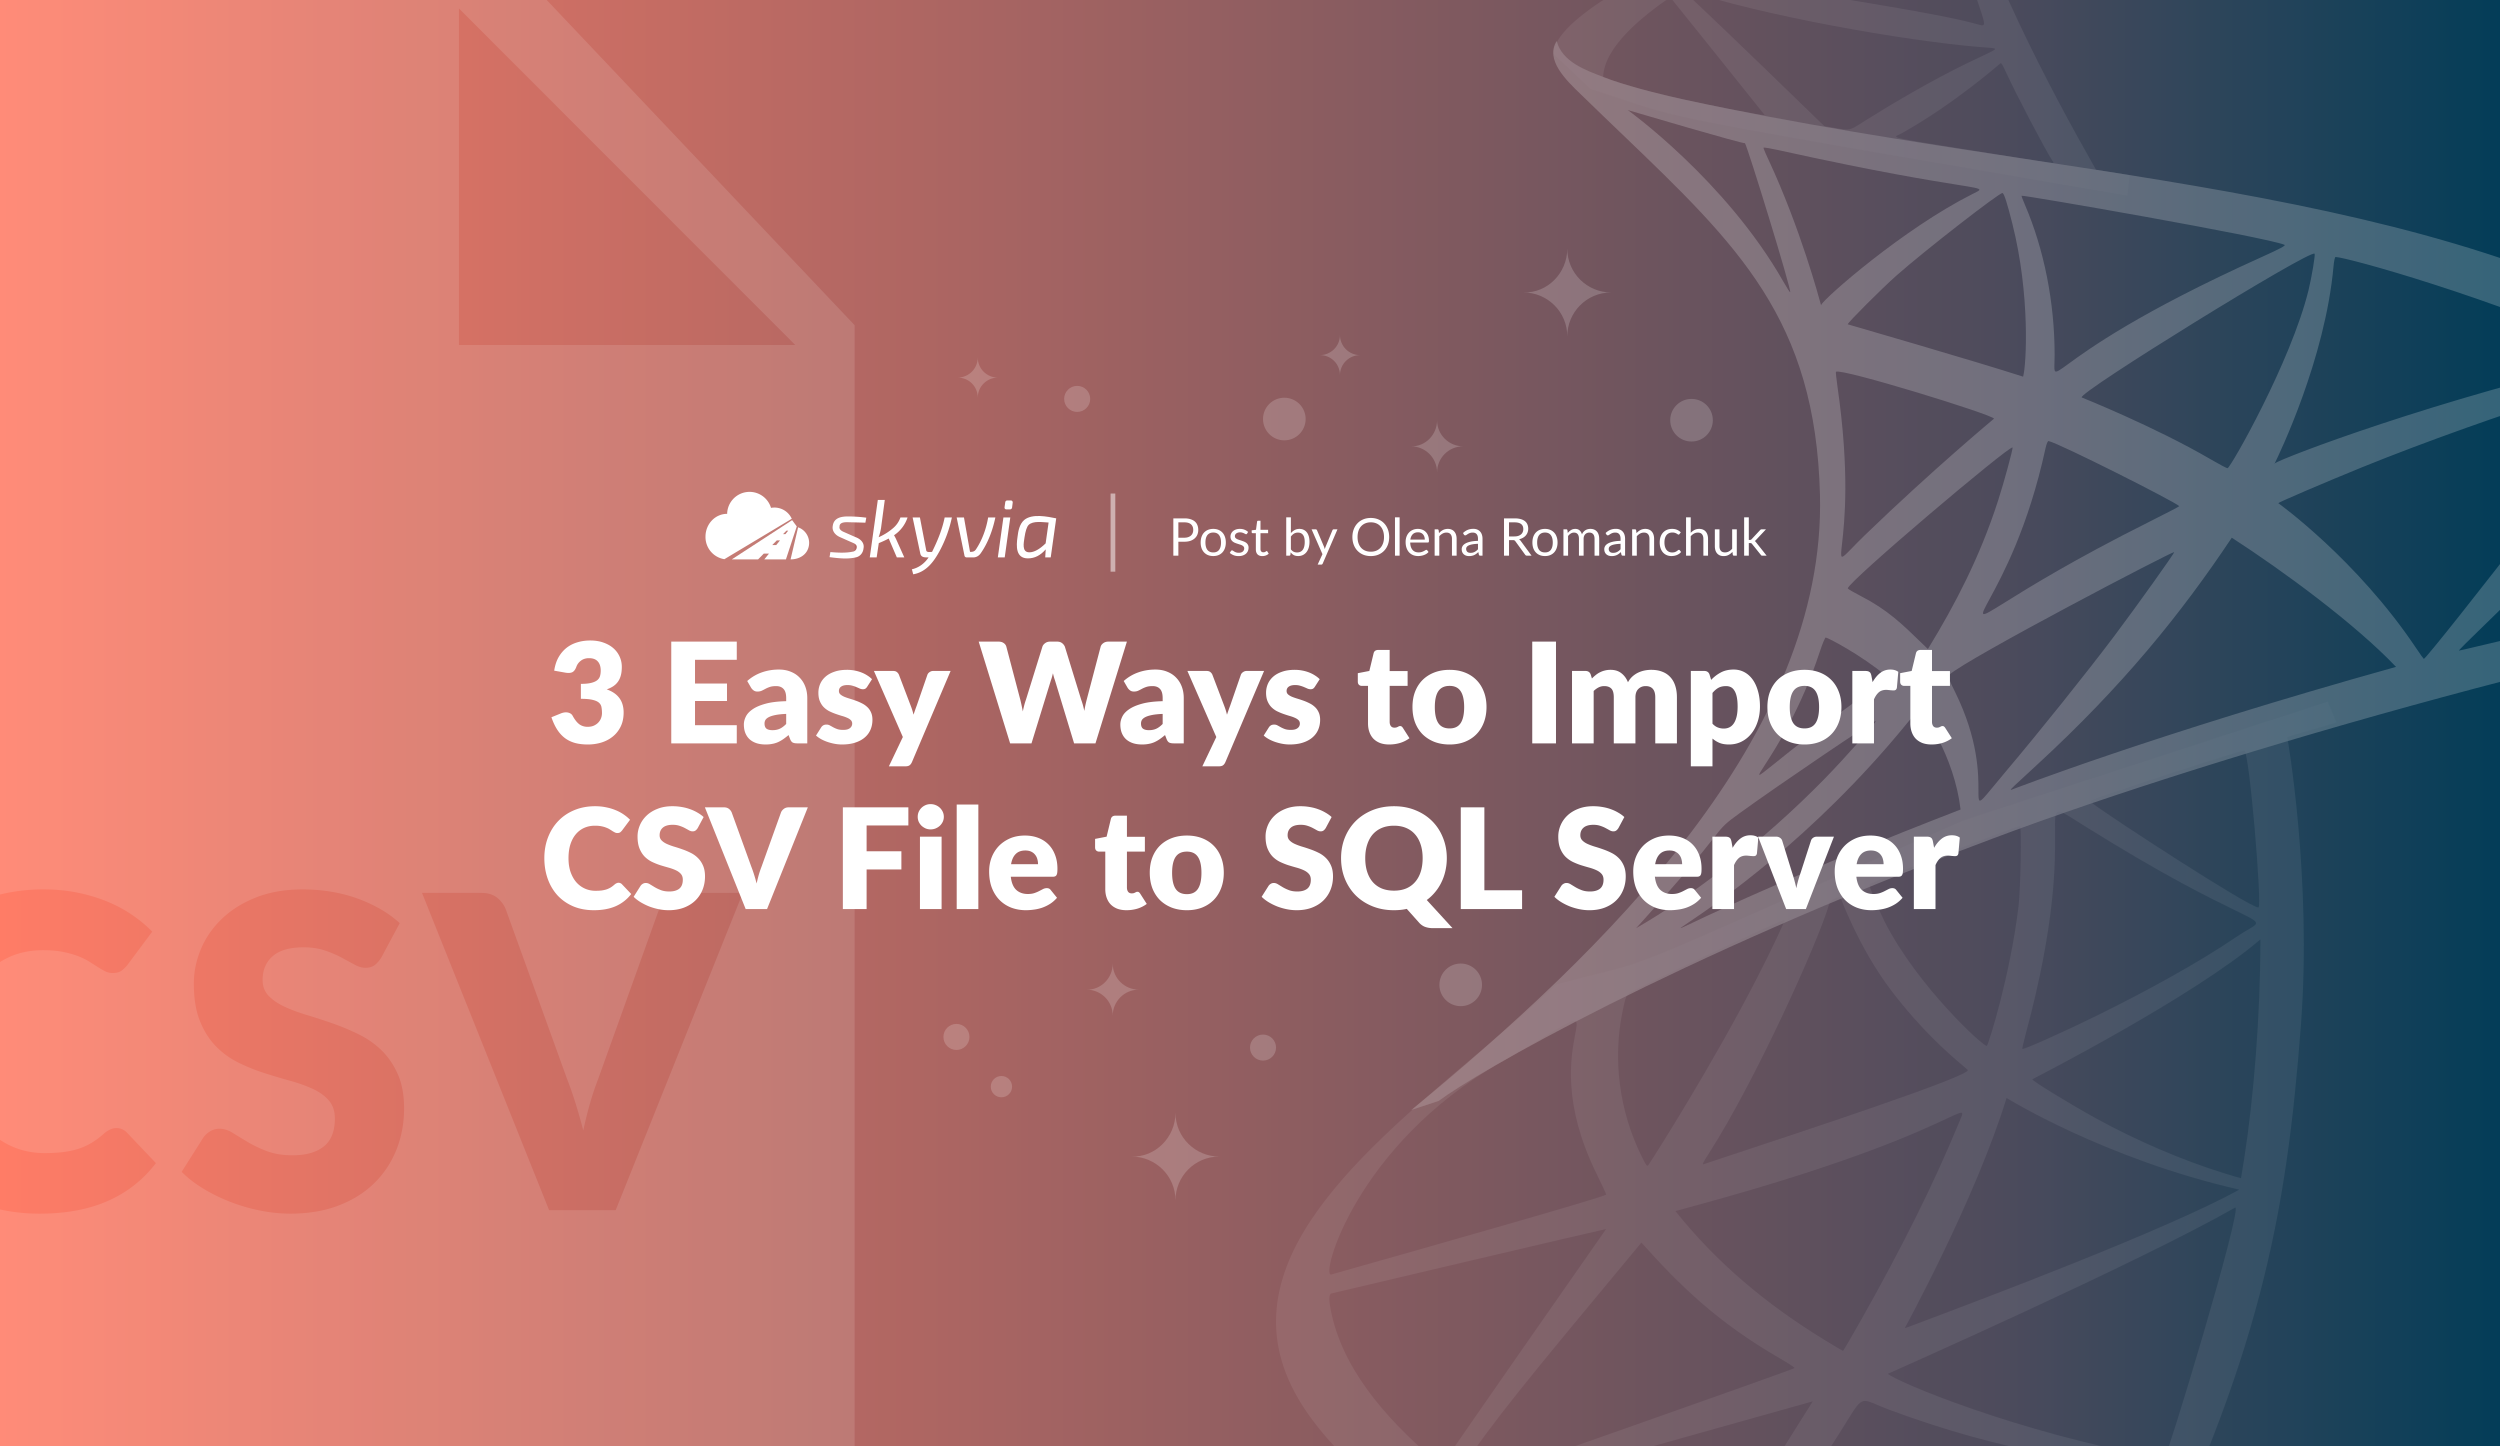 <?xml version="1.0" encoding="UTF-8"?> <svg xmlns="http://www.w3.org/2000/svg" width="2112" height="1222" fill="none"><rect width="100%" height="100%" fill="#808080" stroke="none"/><g clip-path="url(#a)"><path fill="url(#b)" d="M0 0h2112v1222H0z"></path><g fill="#fff" fill-rule="evenodd" clip-rule="evenodd" opacity=".25"><path d="m1658.08 693.256 308.37-100.565 7.57 17.698c-37.89 11.011-40.8 11.948-41.65 12.678 0 0 20.91 119.096 11.45 243.032-12.32 162.261-34.9 280.941-137.08 489.661-15.21 31.05-28.31 55.85-30.16 57.07-8.59 5.68-531.57-12.33-673.32-220.94-77.27-113.71 37.75-211.056 143.13-300.249 24.15-20.435 47.79-40.443 68.49-60.121 12.88-3.404 22.82-5.883 31.14-7.956 10-2.494 17.64-4.4 25.19-6.617 24.43-7.172 47.89-17.605 147.28-61.793l.01-.007c35.61-15.831 80.96-35.994 139.58-61.891m249.86 73.396c3.31 0-7.78-132.608-11.96-132.608-2.46 0-79.31 24.642-111.73 35.799-19.04 6.558-19.28 6.644-17.07 8.389 13.92 10.925 133.03 88.42 140.76 88.42m-19.56 2.459c12.53 6.087 17.61 8.551 17.52 10.803-.07 1.531-2.52 2.964-6.64 5.372-2.52 1.473-5.66 3.311-9.27 5.758-69.76 47.369-177.39 95.15-181.43 95.15-.38 0 .88-5.742 2.79-12.781 25.55-94.551 25.01-146.429 24.76-170.56-.11-10.517-.16-15.763 2.02-16.975 2.18-1.206 6.57 1.586 15.34 7.157v.001l.02.013v.001c1.71 1.087 3.58 2.278 5.64 3.567 69.12 43.298 108.96 62.642 129.25 72.494m-183.14-3.431c1.69-14.199 2.7-66.347 1.31-67.739-.88-.885-123.71 46.604-127.29 49.199-.79.576 7.67 21.205 12.97 31.657 27.67 54.502 84.57 106.693 86.28 104.716 1.65-1.891 19.82-60.115 26.73-117.833m-150.36-7.461s15.52 42.418 42.23 77.745c26.14 34.554 49.43 54.397 60.8 64.083 1.77 1.508 3.25 2.769 4.41 3.802 4.95 4.395-144.2 53.608-201.15 72.399-12.22 4.032-20.2 6.663-21.5 7.15-2.09.774-1.45-.524 4.69-10.099 38.06-59.419 90.7-175.447 100.56-208.298 1.01-3.378 2.01-4.521 5.17-5.948.98-.438 4.07-1.624 4.79-.834m-70.13 67.206c11.62-22.674 23.44-47.643 22.82-48.185-.97-.851-97.45 44.361-127.1 59.557l-.37.193c-2.32 1.182-3.8 1.937-4.88 3.071-1.9 2.001-2.56 5.183-4.4 13.981l-.1.496c-8.24 39.632-3.16 83.984 16.68 123.445 3.62 7.186 4.09 7.744 5.27 6.042 5.91-8.595 55.31-86.872 92.08-158.6m424.84-31.845c0 65.737-5.79 134.31-13.66 185.031-1.41 9.119-2.64 16.64-2.73 16.726-.08.086-6.65-1.831-14.58-4.289-34.98-10.864-72.92-27.092-107.15-45.847-22.67-12.42-55.44-32.533-54.52-33.461-.01.008 136.92-69.932 192.64-118.16m-552.67 215.62c.19-.17-3.49-8.15-8.2-17.714-29.12-59.197-21.54-99.057-18.05-117.41 1.2-6.294 1.92-10.058.51-11.205-2.1-1.706-8.91 2.382-25.85 12.554-9.2 5.523-21.38 12.839-37.42 21.994-122.96 70.206-152.78 182.131-143.24 179.281.83-.25 8.56-2.44 20.75-5.9h.03c56.47-16 208.37-59.03 211.47-61.6m338.23-81.603s82.88 51.434 196.54 77.413c-60.66 33.75-221.63 94.23-266.14 110.95-5.92 2.23-9.78 3.68-11.07 4.19-2.9 1.15-5.27 1.93-5.27 1.71 0 0 59.64-108.75 85.94-194.263m-121.98 185.873c33.94-60.19 60.55-113.775 80.86-162.888.56-1.356 1.08-2.575 1.55-3.66 1.63-3.803 2.56-5.966 1.92-6.647-.85-.898-4.43.78-12.73 4.672-22.33 10.464-78.79 36.933-208.07 72.343l-21.31 5.85c35.01 43.76 76.52 78.59 125.97 108.86 8.31 5.09 15.34 9.24 15.61 9.27.28.02 7.56-12.48 16.2-27.8m255.07 119.19c-.28-.07-1.64-.33-3.03-.57-123.08-22.28-224.12-65.4-230.35-71.5 0 0 212.46-94.06 293.46-140.46 6.4-.01-58.03 213.13-60.08 212.53m-610.52 5.91c10.8-16.65 139.1-200.26 139.1-200.26-.3-.26-231.67 54.31-232.05 54.43-2.35.71-2.27 6.38.19 17.51 11.67 52.57 53.23 95.07 92.76 128.32m168.94-188.84c32.41 36.17 63.7 67.03 116.91 97.79 7.36 4.24 12.96 7.94 12.49 8.24-3.23 1.98-276.56 98.24-277.71 98.07-.47-.07-6.71-4.55-8.48-5.83-.24-.17-.4-.28-.45-.31 36.24-52.22 53.71-73.34 157.24-197.96m433.33 192.16c-.16-1.44-6.95-2.14-19.5-3.43-33.25-3.43-106.88-11.01-204.65-47.59-4.01-1.5-7.26-2.88-9.97-4.04-5.59-2.38-8.87-3.78-11.69-3.14-3.97.9-7.03 5.85-14.42 17.78-12.21 19.75-36.27 58.63-95.9 129.95-6.79 8.12-12.38 15.21-12.38 15.71 0 1.04 7.81 3.1 10.04 2.63 3.43-.73 222.1-63.78 297.37-87.45 13.01-4.09 23.82-7.36 32.53-10 19.72-5.97 28.76-8.71 28.57-10.42m-288.52-58.05s-81.03 128.34-98.62 159c-101.55-27.08-184.64-79.34-180.74-80.57.02-.01 279.36-78.43 279.36-78.43m233.95 217.56c4.8.24 59.1-150.19 56.19-149.52-117.59 55.43-200.06 73.95-311.51 98.97-7.3 1.64-14.72 3.31-22.29 5.02l5.71 1.25c55.95 12.76 254.63 43.55 271.9 44.28M1648.64-125.993c-8.59-1.006-335.83 113.122-336.28 171.673l31.32 29.55c10.3 3.289 18.55 6.036 25.78 8.44v.002c7.6 2.526 14.05 4.674 20.55 6.674 36.9 11.353 75.26 17.944 331.4 61.948 23.38 4.016 48.57 8.344 75.74 13.015l2.04-17.362c-2.3-.367-1.87-.302-1.59-.26l.14.02c0-.002-2.07-.327-16.09-2.534l-.33-.051-10.56-1.662c-42.02-73.79-92.31-170.857-114.96-252.589-4.31-15.575-4.76-16.581-7.16-16.864m-3.56 11.999s4.66 52.784 24.73 112.616c.55 1.644 1.07 3.177 1.55 4.605 4.1 12.172 5.64 16.719 4.29 17.862-.81.681-2.64.153-5.56-.69-.56-.161-1.16-.334-1.79-.512-43.87-12.24-230.35-39.023-230.35-39.023-.98-.98 55.59-30.616 80.67-42.28 62.27-28.984 126.46-52.578 126.46-52.578m26.18 153.623c-60.33-5.01-183.49-26.275-251.11-49.302 1.11 1.05 2.26 2.122 3.46 3.248v.001l.01.007c13.99 13.125 35.86 33.628 117.57 112.961 3.51.568 6.39 1.084 8.81 1.516 6.48 1.159 9.62 1.72 12.51 1.116 2.71-.567 5.21-2.158 10.06-5.242v-.001c1.15-.734 2.44-1.552 3.89-2.461 51.86-32.457 83.53-47.305 98.5-54.325 7.24-3.395 10.57-4.96 10.4-5.799-.15-.717-2.85-.905-7.87-1.254h-.01c-1.78-.125-3.86-.269-6.22-.465M1410.98-2.359c.12.138 79.98 99.482 79.85 99.585-.93.679-47.5-8.389-72.19-14.045-32.06-7.347-39.1-9.612-59.65-16.217l-4.63-1.489c.38-26.087 34.7-52.74 56.62-67.834m284.04 64.189c-2.9-6.37-3.94-8.363-4.92-8.44 0 0-39.64 34.81-83.36 59.109-2.36 1.313-4.91 2.038-4.92 2.795-.03 2.002 17.76 4.23 104.13 18.178 23.39 3.783 28.54 4.767 28.85 3.933.13-.337-.53-.97-1.1-1.836-5.98-9.128-30.73-56.325-38.68-73.739" opacity=".28"></path><path fill-opacity=".8" d="M1315.09 34.677c-10.01 15.865 8 33.136 20.6 45.222.32.31.64.615.95.917 11.6 11.316 22.84 22.088 33.67 32.476l.01.007v.006h.01c98.24 94.205 163.41 156.694 167.19 304.67 5.2 203.407-181.48 385.145-345.25 519.756l23.16-7.667c31.07-23.276 195.41-119.182 467.57-221.475 197.44-74.194 549.27-173.796 802-212.587-172.12-269.898-459.5-313.756-777.22-362.242-92.95-14.186-188.5-28.768-284.52-49.523-14.08-3.043-40.85-9.377-61.65-16.537-2.11-.833-4.33-1.662-6.61-2.513v-.001c-16.23-6.06-35.38-13.213-39.91-30.51m60.03 58.285s100.61 29.756 98.96 27.9c2.05 2.312 39.7 124.64 38.29 126.075-.23.215-2.84-3.833-5.76-8.973-48.65-85.557-131.49-145.002-131.49-145.002m127.3 33.847c-6.16-1.366-11.33-2.226-12.53-2.149-.71.041 3.55 9.071 4.26 10.564l.08.172c26.64 57.274 42.57 116.395 44.15 122.36-.15.324-.11.492.13.492 0 0-.04-.167-.13-.492 2.77-5.964 69.74-64.571 127.81-93.781q.855-.43 1.62-.804c2.73-1.354 4.45-2.203 4.4-2.918-.09-1.203-5.22-2.022-18.96-4.221-22.35-3.573-67.47-10.79-150.83-29.223m189.32 36.238c1.33.438 3.85 8.277 8.29 25.897 15.2 60.167 11.89 119.853 9.08 129.247-40.08-12.979-148.17-44.231-148.17-44.231 0-1.444 28.82-30.264 41.21-41.214 23.67-20.93 87.34-70.447 89.59-69.699m238.2 43.75c-15.72-6.592-221.23-42.314-222.15-41.455-.17.163 1.13 3.644 2.88 7.701 16.2 37.742 25.04 82.412 25.07 126.66 0 2.657-.07 4.933-.14 6.835-.14 4.259-.22 6.64.76 7.223 1.25.739 4.21-1.418 10.94-6.313 17.42-12.682 60.08-43.744 163.57-90.414 15.58-7.022 20.44-9.67 19.07-10.237m25.42 7.504c.74.739-2.4 19.623-5.12 30.779-14.71 60.21-65.58 149.61-68.39 150.461-.5.154-6.8-3.163-13.99-7.367-47.42-27.728-109.26-52.431-109.26-52.431-3.8-3.593 192.93-125.267 196.76-121.442m259.98 86.624c-110.94-50.222-233.68-83.839-242.29-83.839-.55 0-1.32 3.473-1.7 7.753-6.93 78.32-46.18 159.504-49.65 166.555-.52.326-.61.495-.25.495 0 0 .09-.168.25-.495 8.56-5.386 134.58-53.625 293.64-90.469m-664.36 13.166c3.64-3.567 133.46 36.47 133.54 39.599 0 0-51.51 42.796-108.91 98.227-4.68 4.524-8.35 8.297-11.19 11.224-4.93 5.07-7.39 7.603-8.43 7.115-1.03-.488-.64-3.992.15-10.996 2.03-18.111 6.69-59.629-3.89-132.929-.94-6.481-1.5-12.008-1.27-12.24m496.65 242.542c2.98 0 188.38-237.487 183.92-241.905-.43-.43-30.56 8.225-58.92 16.924-53.76 16.485-125.63 42.108-178.19 63.502-30.2 12.291-69.77 29.267-69.75 29.903 0 0 66.21 47.42 116.32 122.267 3.42 5.106 6.41 9.309 6.62 9.309m370.8-113.835c12.41 12.188 42.79 43.775 42.33 44.042 0 0-149.86 6.773-367.73 59.161-8.21 1.968-15.29 3.61-15.74 3.61-.47 0 8.51-9.016 19.94-20.001 70.94-68.204 103.31-111.266 141.38-188.202 4.8-9.679 10.78-21.996 10.78-21.996 8.59-.008 103.7 59.239 169.04 123.386m-577.35-15.215c-4.53-4.246-101.13-52.93-110.42-55.01-.73-.172-1.77 2.261-2.64 6.232-14.56 67.046-36.75 107.943-47.11 127.04-4.16 7.684-6.42 11.838-5.49 12.747 1.09 1.07 6.59-2.359 18.57-9.824 19.85-12.371 57.48-35.827 122.31-68.266 13.84-6.919 24.98-12.738 24.78-12.919m-140.9-49.551c.64.636-7.22 29.473-12.19 44.868-15.47 47.91-36.17 87.551-59.3 125.387-1.72-1.653-3.37-3.262-4.99-4.831-16.84-16.366-29.14-28.32-51.44-39.795-6.22-3.198-11.26-6.146-11.27-6.584-.09-5.389 136.96-121.271 139.19-119.045m324 185.332c-34.88-36.693-95.6-81.157-138.76-109.152-43.27 64.852-92.25 125.345-164.75 192.062l-.12.11c-19.17 17.647-22.1 20.345-21.83 20.722.05.068.2.061.39.052.06-.003.13-.006.2-.006 0 0 119.78-46.569 324.87-103.788m-187.44-96.956c.56.559-31.54 45.521-50.62 70.911-22.83 30.376-63.48 81.157-91.45 114.223-4.35 5.146-7.89 9.446-10.77 12.942v.001c-7.12 8.645-10.19 12.377-11.52 11.835-1-.411-1-3.289-.99-8.352.02-13.681.05-43.322-19.74-83.392-5.33-10.778-6.21-13.391-5.12-14.388 15.57-14.105 189.23-104.777 190.21-103.78m-242.3 105.344c-22.62-18.875-50.59-33.212-52.08-33.212-.59 0-2.8 5.303-4.93 11.801-15.92 48.646-37.17 81.491-46.5 95.921-3.29 5.087-5.1 7.886-4.68 8.281.52.484 4.38-2.626 12.97-9.538v-.001c13.58-10.935 38.98-31.386 81.67-62.181 7.91-5.708 14.01-10.693 13.55-11.071m-164.97 207.952c-6.54 3.109-9.61 4.565-9.73 4.358-.1-.183 2.08-1.655 6.19-4.422 22.86-15.416 105.34-71.034 184.61-167.997q.045-.058.15-.182l.21-.255c1.77-2.18 8.96-10.998 9.88-11.123 3.17 0 30.26 38.24 35.5 83.786-135.92 52.661-203.48 84.752-226.81 95.835m111.42-121.234c17.96-18.325 44.62-48.486 43.7-49.405s-79.78 52.499-114.27 77.4c-12.81 9.249-14.48 10.847-23.22 22.193-21.39 27.78-64.96 75.492-64.96 75.492 47.12-27.126 107.18-73.06 158.75-125.68"></path></g><path fill="#fff" fill-rule="evenodd" d="M1132 317c0-9.546 7.75-17 17-17-9.54 0-17-7.755-17-17 0 9.544-7.75 17-17 17 9.54 0 17 7.454 17 17M826.001 336c0-9.546 7.753-17 16.999-17-9.543 0-16.999-7.755-16.999-17 0 9.544-7.755 17-17.001 17 9.545 0 17.001 7.454 17.001 17M1214.03 355c0 12.38 10.05 22.05 22.03 22.05-12.37 0-22.03 10.061-22.03 22.054 0-12.381-10.05-22.054-22.03-22.054 11.98.388 22.03-9.67 22.03-22.05M940.03 814c0 12.38 10.05 22.05 22.03 22.05-12.367 0-22.03 10.061-22.03 22.054 0-12.381-10.05-22.054-22.03-22.054 11.98.388 22.03-9.67 22.03-22.05M1324.03 210c0 20.81 16.89 37.064 37.03 37.064-20.79 0-37.03 16.911-37.03 37.069 0-20.81-16.89-37.069-37.03-37.069 20.14.652 37.03-16.254 37.03-37.064M993.03 940c0 20.81 16.89 37.064 37.03 37.064-20.79 0-37.03 16.911-37.03 37.066 0-20.807-16.894-37.066-37.03-37.066 20.136.652 37.03-16.254 37.03-37.064" clip-rule="evenodd" opacity=".18"></path><path fill="#fff" d="M1085 336c-9.94 0-18 8.064-18 17.999 0 9.942 8.06 18 18 18s18-8.058 18-18c0-9.935-8.06-17.999-18-17.999M1234 814c-9.94 0-18 8.064-18 17.999 0 9.942 8.06 18 18 18s18-8.058 18-18c0-9.935-8.06-17.999-18-17.999M1429 337c-9.94 0-18 8.064-18 17.999 0 9.942 8.06 18 18 18s18-8.058 18-18c0-9.935-8.06-17.999-18-17.999M910 347.996c6.074 0 11-4.924 11-10.998 0-6.075-4.926-10.998-11-10.998s-11 4.923-11 10.998 4.926 10.998 11 10.998M846 926.996c4.969 0 9-4.028 9-8.998S850.969 909 846 909s-9 4.028-9 8.998 4.031 8.998 9 8.998M1067 895.996c6.07 0 11-4.924 11-10.998 0-6.075-4.93-10.998-11-10.998s-11 4.923-11 10.998 4.93 10.998 11 10.998M808 886.996c6.074 0 11-4.924 11-10.998 0-6.075-4.926-10.998-11-10.998s-11 4.923-11 10.998 4.926 10.998 11 10.998" opacity=".18"></path><path fill="#fff" d="M468.196 566.581q.944-6.43 3.599-11.21 2.714-4.779 6.667-7.965 4.012-3.186 9.145-4.72 5.133-1.593 11.033-1.593 6.372 0 11.328 1.829 4.956 1.77 8.378 4.838t5.192 7.139q1.77 4.012 1.77 8.496 0 4.07-.826 7.198-.827 3.068-2.478 5.369-1.593 2.242-4.012 3.835-2.36 1.534-5.428 2.596 14.278 5.014 14.278 19.47 0 6.844-2.478 11.918t-6.667 8.437q-4.13 3.363-9.617 5.074-5.487 1.652-11.446 1.652-6.136 0-10.915-1.298-4.779-1.357-8.496-4.13-3.717-2.832-6.549-7.198-2.773-4.366-4.838-10.384l8.142-3.304q3.186-1.239 5.9-.649t3.894 2.714q2.655 4.897 5.605 7.139 3.009 2.183 7.021 2.183 3.067 0 5.31-1.003 2.301-1.062 3.776-2.655a11.1 11.1 0 0 0 2.301-3.717q.767-2.065.767-4.189 0-2.774-.413-4.956-.354-2.242-2.124-3.835t-5.369-2.419q-3.54-.885-9.912-.885v-12.626q5.369 0 8.673-.826t5.074-2.242q1.829-1.475 2.419-3.54t.59-4.543q0-5.075-2.478-7.788-2.42-2.773-7.434-2.773-4.071 0-6.903 2.183-2.773 2.124-3.835 5.31-1.24 3.245-3.245 4.307t-5.723.472zm118.947-9.204v20.06h27.022v14.75h-27.022v20.473h35.282V628h-55.342v-85.963h55.342v15.34zm77.023 45.725q-5.487.236-9.027.944t-5.605 1.77-2.891 2.419a5.9 5.9 0 0 0-.767 2.95q0 3.128 1.711 4.425 1.712 1.239 5.015 1.239 3.54 0 6.195-1.239t5.369-4.012zm-32.922-27.789q5.546-4.897 12.272-7.257 6.786-2.42 14.514-2.419 5.546 0 9.971 1.829 4.485 1.77 7.552 5.015 3.128 3.186 4.779 7.611 1.653 4.425 1.652 9.676V628h-8.378q-2.595 0-3.953-.708-1.298-.708-2.183-2.95l-1.298-3.363a59 59 0 0 1-4.425 3.422 29 29 0 0 1-4.425 2.537 21 21 0 0 1-4.838 1.475q-2.537.531-5.664.531-4.188 0-7.611-1.062-3.421-1.12-5.841-3.245-2.36-2.124-3.658-5.251-1.298-3.186-1.298-7.316 0-3.304 1.652-6.667 1.653-3.421 5.723-6.195 4.071-2.832 10.974-4.72 6.903-1.889 17.405-2.124v-2.596q0-5.369-2.242-7.729-2.183-2.42-6.254-2.419-3.245 0-5.31.708a25 25 0 0 0-3.717 1.593 47 47 0 0 1-3.127 1.593q-1.533.708-3.658.708-1.887 0-3.186-.944a8.2 8.2 0 0 1-2.124-2.242zm101.312 4.897q-.708 1.12-1.534 1.593-.767.472-2.006.472-1.297 0-2.596-.531-1.298-.59-2.832-1.239a25.5 25.5 0 0 0-3.363-1.18q-1.887-.59-4.307-.59-3.48 0-5.369 1.357-1.829 1.298-1.829 3.658 0 1.712 1.18 2.832 1.24 1.12 3.245 2.006a50 50 0 0 0 4.543 1.593 114 114 0 0 1 5.192 1.711 43 43 0 0 1 5.192 2.242 18.3 18.3 0 0 1 4.543 3.127q2.007 1.829 3.186 4.484 1.239 2.655 1.239 6.372 0 4.543-1.652 8.378t-4.956 6.608q-3.244 2.773-8.083 4.307-4.779 1.534-11.033 1.534-3.126 0-6.254-.59a44.4 44.4 0 0 1-6.077-1.593 35 35 0 0 1-5.369-2.36q-2.478-1.416-4.248-3.009l4.248-6.726q.708-1.18 1.77-1.829 1.122-.708 2.832-.708 1.593 0 2.832.708 1.299.708 2.773 1.534 1.476.826 3.422 1.534 2.007.708 5.015.708 2.124 0 3.599-.413 1.476-.473 2.36-1.239.885-.767 1.298-1.711a4.8 4.8 0 0 0 .413-1.947q0-1.828-1.239-3.009-1.238-1.18-3.245-2.006-2.005-.885-4.602-1.593a114 114 0 0 1-5.192-1.711 47 47 0 0 1-5.251-2.242 19.2 19.2 0 0 1-4.543-3.363q-2.006-2.065-3.245-5.015t-1.239-7.139q0-3.894 1.475-7.375 1.534-3.54 4.543-6.195t7.552-4.189q4.543-1.593 10.62-1.593a33.7 33.7 0 0 1 6.372.59q3.128.59 5.841 1.652a26.6 26.6 0 0 1 4.956 2.537q2.243 1.416 3.953 3.127zm70.514-13.393-32.686 77.054q-.827 1.829-2.006 2.655-1.18.885-3.776.885h-13.688l11.8-24.78-24.426-55.814h16.166q2.123 0 3.245.944 1.18.944 1.711 2.242l10.03 26.373a53.4 53.4 0 0 1 2.301 7.375l1.298-3.776q.649-1.888 1.357-3.717l9.086-26.255q.53-1.357 1.888-2.242 1.357-.944 2.95-.944zm148.932-24.78L925.452 628h-18.054l-16.166-53.277a32 32 0 0 1-.885-2.714 194 194 0 0 1-.826-3.186q-.412 1.652-.826 3.186-.413 1.475-.885 2.714L871.408 628h-18.054l-26.55-85.963h16.756q2.597 0 4.307 1.18 1.77 1.18 2.301 3.127l11.8 44.84q.531 2.124 1.062 4.661.531 2.478 1.062 5.192 1.062-5.546 2.596-9.853l13.924-44.84q.532-1.652 2.242-2.95 1.77-1.357 4.248-1.357h5.9q2.596 0 4.189 1.239 1.593 1.18 2.419 3.068l13.806 44.84q1.534 4.13 2.596 9.381.473-2.655.944-4.956a151 151 0 0 1 1.062-4.425l11.8-44.84q.472-1.711 2.242-3.009t4.248-1.298zm30.211 61.065q-5.487.236-9.027.944t-5.605 1.77-2.891 2.419a5.9 5.9 0 0 0-.767 2.95q0 3.128 1.711 4.425 1.711 1.239 5.015 1.239 3.54 0 6.195-1.239t5.369-4.012zm-32.922-27.789q5.546-4.897 12.272-7.257 6.784-2.42 14.514-2.419 5.546 0 9.971 1.829 4.484 1.77 7.552 5.015 3.128 3.186 4.779 7.611t1.651 9.676V628h-8.377q-2.596 0-3.953-.708-1.298-.708-2.183-2.95l-1.298-3.363a59 59 0 0 1-4.425 3.422 29 29 0 0 1-4.425 2.537 21 21 0 0 1-4.838 1.475q-2.537.531-5.664.531-4.19 0-7.611-1.062-3.421-1.12-5.841-3.245-2.36-2.124-3.658-5.251-1.298-3.186-1.298-7.316 0-3.304 1.652-6.667 1.652-3.421 5.723-6.195 4.071-2.832 10.974-4.72 6.903-1.889 17.405-2.124v-2.596q0-5.369-2.242-7.729-2.183-2.42-6.254-2.419-3.245 0-5.31.708a25 25 0 0 0-3.717 1.593 47 47 0 0 1-3.127 1.593q-1.534.708-3.658.708-1.889 0-3.186-.944a8.2 8.2 0 0 1-2.124-2.242zm118.589-8.496-32.69 77.054c-.55 1.219-1.22 2.104-2 2.655q-1.185.885-3.78.885h-13.69l11.8-24.78-24.42-55.814h16.16c1.42 0 2.5.315 3.25.944q1.17.944 1.71 2.242l10.03 26.373a54 54 0 0 1 2.3 7.375c.43-1.259.86-2.517 1.3-3.776q.645-1.888 1.35-3.717l9.09-26.255q.525-1.357 1.89-2.242c.9-.629 1.89-.944 2.95-.944zm42.88 13.393c-.48.747-.99 1.278-1.54 1.593-.51.315-1.18.472-2 .472a6.8 6.8 0 0 1-2.6-.531c-.87-.393-1.81-.806-2.83-1.239-.99-.433-2.11-.826-3.37-1.18-1.25-.393-2.69-.59-4.3-.59q-3.48 0-5.37 1.357-1.83 1.298-1.83 3.658c0 1.141.39 2.085 1.18 2.832q1.245 1.12 3.24 2.006c1.34.551 2.86 1.082 4.55 1.593q2.535.767 5.19 1.711t5.19 2.242c1.69.826 3.21 1.868 4.54 3.127 1.34 1.219 2.4 2.714 3.19 4.484.83 1.77 1.24 3.894 1.24 6.372q0 4.543-1.65 8.378c-1.1 2.557-2.76 4.759-4.96 6.608-2.16 1.849-4.86 3.284-8.08 4.307-3.19 1.023-6.86 1.534-11.03 1.534-2.09 0-4.17-.197-6.26-.59a45 45 0 0 1-6.08-1.593 35 35 0 0 1-5.36-2.36c-1.66-.944-3.07-1.947-4.25-3.009l4.25-6.726q.705-1.18 1.77-1.829c.74-.472 1.69-.708 2.83-.708 1.06 0 2 .236 2.83.708.87.472 1.79.983 2.77 1.534q1.485.826 3.42 1.534c1.34.472 3.01.708 5.02.708q2.13 0 3.6-.413c.98-.315 1.77-.728 2.36-1.239s1.02-1.082 1.3-1.711c.27-.629.41-1.278.41-1.947 0-1.219-.41-2.222-1.24-3.009q-1.245-1.18-3.24-2.006c-1.34-.59-2.88-1.121-4.61-1.593q-2.535-.767-5.19-1.711a47 47 0 0 1-5.25-2.242 19.3 19.3 0 0 1-4.54-3.363c-1.34-1.377-2.42-3.048-3.25-5.015-.82-1.967-1.24-4.346-1.24-7.139 0-2.596.5-5.054 1.48-7.375 1.02-2.36 2.54-4.425 4.54-6.195 2.01-1.77 4.53-3.166 7.55-4.189q4.545-1.593 10.62-1.593c2.21 0 4.33.197 6.38.59 2.08.393 4.03.944 5.84 1.652q2.715 1.062 4.95 2.537 2.25 1.416 3.96 3.127zm62.86 48.734c-2.91 0-5.49-.413-7.73-1.239-2.2-.865-4.07-2.065-5.6-3.599q-2.25-2.36-3.42-5.664c-.79-2.203-1.18-4.661-1.18-7.375v-31.624h-5.2c-.94 0-1.75-.295-2.42-.885-.66-.629-1-1.534-1-2.714v-7.139l9.74-1.888 3.6-14.927c.47-1.888 1.8-2.832 4.01-2.832h9.56v17.877h15.16v12.508h-15.16v30.385c0 1.416.33 2.596 1 3.54.71.905 1.71 1.357 3.01 1.357q1.005 0 1.65-.177a10 10 0 0 0 1.18-.472c.35-.197.67-.354.94-.472.32-.157.67-.236 1.07-.236q.825 0 1.29.413c.36.236.71.629 1.07 1.18l5.54 8.673c-2.36 1.77-5.01 3.107-7.96 4.012q-4.425 1.298-9.15 1.298m51.03-63.071c4.64 0 8.86.728 12.68 2.183s7.08 3.54 9.79 6.254c2.76 2.714 4.88 6.018 6.38 9.912 1.53 3.855 2.3 8.201 2.3 13.039 0 4.877-.77 9.283-2.3 13.216-1.5 3.894-3.62 7.218-6.38 9.971-2.71 2.714-5.97 4.818-9.79 6.313-3.82 1.455-8.04 2.183-12.68 2.183-4.69 0-8.95-.728-12.81-2.183-3.81-1.495-7.12-3.599-9.91-6.313-2.75-2.753-4.9-6.077-6.43-9.971-1.5-3.933-2.24-8.339-2.24-13.216 0-4.838.74-9.184 2.24-13.039 1.53-3.894 3.68-7.198 6.43-9.912 2.79-2.714 6.1-4.799 9.91-6.254 3.86-1.455 8.12-2.183 12.81-2.183m0 49.501c4.2 0 7.29-1.475 9.26-4.425 2-2.989 3.01-7.513 3.01-13.57s-1.01-10.561-3.01-13.511c-1.97-2.95-5.06-4.425-9.26-4.425-4.33 0-7.5 1.475-9.5 4.425-2.01 2.95-3.01 7.454-3.01 13.511s1 10.581 3.01 13.57c2 2.95 5.17 4.425 9.5 4.425M1314.5 628h-20.06v-85.963h20.06zm13.54 0v-61.183h11.33c2.28 0 3.77 1.023 4.48 3.068l1.01 3.304a31 31 0 0 1 3.18-2.891 18.7 18.7 0 0 1 3.54-2.301c1.3-.669 2.68-1.18 4.13-1.534 1.5-.393 3.13-.59 4.9-.59 3.7 0 6.74.964 9.14 2.891q3.66 2.832 5.55 7.611 1.53-2.832 3.72-4.838c1.49-1.337 3.08-2.419 4.78-3.245a24 24 0 0 1 5.42-1.829q2.895-.59 5.73-.59c3.5 0 6.6.531 9.32 1.593q4.065 1.534 6.78 4.543c1.85 1.967 3.25 4.405 4.19 7.316.95 2.871 1.42 6.136 1.42 9.794V628h-18.29v-38.881c0-6.333-2.72-9.499-8.14-9.499-2.48 0-4.55.826-6.2 2.478-1.61 1.613-2.42 3.953-2.42 7.021V628h-18.29v-38.881c0-3.501-.69-5.959-2.06-7.375-1.38-1.416-3.4-2.124-6.08-2.124-1.65 0-3.22.374-4.72 1.121-1.45.747-2.83 1.75-4.13 3.009V628zm118.66-16.638c1.38 1.495 2.87 2.557 4.48 3.186a13.9 13.9 0 0 0 5.08.944c1.69 0 3.24-.334 4.66-1.003q2.115-1.004 3.66-3.186c1.06-1.495 1.88-3.422 2.47-5.782s.89-5.231.89-8.614c0-3.225-.24-5.939-.71-8.142s-1.14-3.973-2-5.31c-.83-1.377-1.83-2.36-3.01-2.95q-1.77-.885-3.96-.885-4.005 0-6.6 1.475c-1.73.983-3.39 2.419-4.96 4.307zm-1.12-36.993c2.4-2.557 5.11-4.641 8.14-6.254q4.605-2.478 10.92-2.478 4.77 0 8.85 2.124 4.065 2.124 7.02 6.136c1.96 2.675 3.5 5.959 4.6 9.853q1.71 5.782 1.71 13.157 0 6.903-1.95 12.744-1.89 5.841-5.37 10.148c-2.28 2.871-5.03 5.113-8.26 6.726q-4.77 2.42-10.62 2.419c-3.18 0-5.86-.452-8.02-1.357a21.8 21.8 0 0 1-5.9-3.658v23.482h-18.29v-80.594h11.33c2.28 0 3.77 1.023 4.48 3.068zm78.9-8.496c4.65 0 8.87.728 12.69 2.183s7.08 3.54 9.79 6.254c2.76 2.714 4.88 6.018 6.38 9.912 1.53 3.855 2.3 8.201 2.3 13.039 0 4.877-.77 9.283-2.3 13.216-1.5 3.894-3.62 7.218-6.38 9.971-2.71 2.714-5.97 4.818-9.79 6.313-3.82 1.455-8.04 2.183-12.69 2.183-4.68 0-8.94-.728-12.8-2.183-3.81-1.495-7.12-3.599-9.91-6.313-2.75-2.753-4.9-6.077-6.43-9.971-1.5-3.933-2.24-8.339-2.24-13.216 0-4.838.74-9.184 2.24-13.039 1.53-3.894 3.68-7.198 6.43-9.912 2.79-2.714 6.1-4.799 9.91-6.254 3.86-1.455 8.12-2.183 12.8-2.183m0 49.501q6.315 0 9.27-4.425c2-2.989 3.01-7.513 3.01-13.57s-1.01-10.561-3.01-13.511q-2.955-4.425-9.27-4.425c-4.32 0-7.49 1.475-9.49 4.425-2.01 2.95-3.01 7.454-3.01 13.511s1 10.581 3.01 13.57c2 2.95 5.17 4.425 9.49 4.425m57.48-39.117c1.89-3.304 4.05-5.9 6.49-7.788q3.72-2.832 8.49-2.832c2.76 0 5 .649 6.73 1.947l-1.18 13.452c-.2.865-.53 1.455-1 1.77q-.66.472-1.83.472c-.32 0-.73-.02-1.24-.059q-.765-.059-1.59-.118c-.56-.079-1.13-.138-1.72-.177q-.825-.118-1.53-.118c-2.67 0-4.82.708-6.43 2.124-1.57 1.416-2.91 3.383-4.01 5.9V628h-18.29v-61.183h10.85q1.365 0 2.25.236c.62.157 1.14.413 1.53.767.43.315.75.747.94 1.298.24.551.44 1.219.59 2.006zm49.83 52.687c-2.91 0-5.48-.413-7.73-1.239-2.2-.865-4.07-2.065-5.6-3.599q-2.25-2.36-3.42-5.664c-.79-2.203-1.18-4.661-1.18-7.375v-31.624h-5.2c-.94 0-1.75-.295-2.41-.885-.67-.629-1.01-1.534-1.01-2.714v-7.139l9.74-1.888 3.6-14.927c.47-1.888 1.81-2.832 4.01-2.832h9.56v17.877h15.16v12.508h-15.16v30.385c0 1.416.33 2.596 1 3.54.71.905 1.71 1.357 3.01 1.357q1.005 0 1.65-.177c.47-.157.87-.315 1.18-.472.35-.197.67-.354.94-.472.32-.157.67-.236 1.07-.236q.825 0 1.29.413c.36.236.71.629 1.07 1.18l5.54 8.673c-2.36 1.77-5.01 3.107-7.96 4.012q-4.425 1.298-9.15 1.298M522.577 745.757q.708 0 1.416.295.708.236 1.357.885l7.906 8.319q-5.191 6.785-13.039 10.266-7.788 3.422-18.467 3.422-9.794 0-17.582-3.304-7.728-3.363-13.157-9.204-5.368-5.9-8.26-13.924-2.89-8.084-2.891-17.523 0-9.617 3.127-17.641 3.127-8.083 8.791-13.924t13.57-9.086 17.405-3.245q4.839 0 9.086.885 4.308.826 8.024 2.36a35.3 35.3 0 0 1 6.844 3.599q3.128 2.124 5.546 4.602l-6.726 9.027a9.4 9.4 0 0 1-1.534 1.534q-.885.65-2.478.649a4.4 4.4 0 0 1-2.006-.472 27 27 0 0 1-2.006-1.121 51 51 0 0 0-2.36-1.475q-1.239-.826-3.009-1.475-1.71-.708-4.071-1.18-2.3-.472-5.428-.472-4.955 0-9.086 1.829-4.071 1.829-7.08 5.369-2.949 3.481-4.602 8.614-1.593 5.074-1.593 11.623 0 6.608 1.77 11.741 1.83 5.133 4.897 8.673 3.127 3.481 7.257 5.31 4.131 1.829 8.85 1.829 2.715 0 4.956-.236a26.3 26.3 0 0 0 4.189-.885 19.2 19.2 0 0 0 3.658-1.652q1.711-1.062 3.481-2.655a6.2 6.2 0 0 1 1.534-.944 3.8 3.8 0 0 1 1.711-.413m66.88-46.256q-.886 1.416-1.888 2.124-.945.708-2.478.708-1.357 0-2.95-.826a113 113 0 0 0-3.54-1.947q-1.947-1.062-4.484-1.888-2.538-.885-5.782-.885-5.606 0-8.378 2.419-2.714 2.36-2.714 6.431 0 2.596 1.652 4.307t4.307 2.95q2.713 1.239 6.136 2.301 3.48 1.003 7.08 2.301a58 58 0 0 1 7.021 2.95 22.9 22.9 0 0 1 6.136 4.366q2.713 2.655 4.366 6.49 1.652 3.776 1.652 9.145 0 5.96-2.065 11.151a26.2 26.2 0 0 1-6.018 9.086q-3.894 3.835-9.676 6.077-5.724 2.183-13.039 2.183-4.013 0-8.201-.826a51 51 0 0 1-8.024-2.301 48.6 48.6 0 0 1-7.316-3.599q-3.423-2.065-5.959-4.602l5.9-9.322a5.7 5.7 0 0 1 1.829-1.652 4.84 4.84 0 0 1 2.537-.708q1.77 0 3.54 1.121 1.828 1.12 4.071 2.478 2.3 1.357 5.251 2.478 2.95 1.12 6.962 1.121 5.428 0 8.437-2.36 3.009-2.42 3.009-7.611 0-3.009-1.652-4.897-1.653-1.888-4.366-3.127-2.655-1.24-6.077-2.183a223 223 0 0 1-7.021-2.065 57 57 0 0 1-7.021-2.832 23.5 23.5 0 0 1-6.136-4.425q-2.655-2.773-4.307-6.844-1.652-4.13-1.652-10.148 0-4.838 1.947-9.44t5.723-8.201 9.263-5.723q5.487-2.183 12.567-2.183 3.953 0 7.67.649a37.2 37.2 0 0 1 7.139 1.829 35 35 0 0 1 6.254 2.891q2.95 1.652 5.251 3.776zm92.996-17.464L647.997 768h-18.054l-34.456-85.963h16.048q2.596 0 4.189 1.239 1.594 1.18 2.419 3.068l16.638 46.02a98 98 0 0 1 2.301 6.608q1.122 3.54 2.124 7.434a115 115 0 0 1 1.829-7.434 81 81 0 0 1 2.242-6.608l16.52-46.02q.65-1.652 2.301-2.95 1.711-1.357 4.189-1.357zm49.655 15.34v21.771h29.382v15.399h-29.382V768h-20.06v-85.963h55.342v15.34zm63.354 9.44V768h-18.29v-61.183zm1.888-16.756a9.9 9.9 0 0 1-.885 4.13 11.3 11.3 0 0 1-2.419 3.363q-1.533 1.416-3.599 2.301-2.006.826-4.307.826-2.241 0-4.189-.826a13 13 0 0 1-3.481-2.301 11.8 11.8 0 0 1-2.36-3.363 10.5 10.5 0 0 1-.826-4.13q0-2.242.826-4.189a11.6 11.6 0 0 1 2.36-3.422 11.4 11.4 0 0 1 3.481-2.301q1.948-.826 4.189-.826 2.301 0 4.307.826a11.1 11.1 0 0 1 3.599 2.301 11 11 0 0 1 2.419 3.422q.885 1.947.885 4.189m29.158-10.384V768h-18.29v-88.323zm50.418 50.386q0-2.183-.59-4.248a9.4 9.4 0 0 0-1.829-3.658q-1.24-1.652-3.304-2.655-2.066-1.003-5.015-1.003-5.193 0-8.142 3.009-2.95 2.95-3.894 8.555zm-23.01 10.62q.885 7.67 4.661 11.151 3.775 3.422 9.735 3.422 3.186 0 5.487-.767t4.071-1.711q1.828-.944 3.304-1.711a7.04 7.04 0 0 1 3.186-.767q2.182 0 3.304 1.593l5.31 6.549q-2.833 3.245-6.136 5.31a33 33 0 0 1-6.726 3.186 35.6 35.6 0 0 1-6.903 1.534 48 48 0 0 1-6.549.472q-6.431 0-12.095-2.065-5.605-2.124-9.853-6.254-4.19-4.13-6.667-10.266-2.42-6.136-2.419-14.278 0-6.136 2.065-11.623 2.124-5.487 6.018-9.617 3.952-4.13 9.499-6.549 5.604-2.42 12.626-2.419 6.076 0 11.092 1.888 5.073 1.888 8.673 5.487 3.657 3.599 5.664 8.85 2.065 5.192 2.065 11.8 0 2.065-.177 3.363-.178 1.298-.649 2.065a2.47 2.47 0 0 1-1.298 1.062q-.767.295-2.006.295zm97.764 28.261q-4.366 0-7.729-1.239-3.304-1.298-5.605-3.599-2.243-2.36-3.422-5.664t-1.18-7.375v-31.624h-5.192q-1.416 0-2.419-.885-1.003-.944-1.003-2.714v-7.139l9.735-1.888 3.599-14.927q.708-2.832 4.012-2.832h9.558v17.877h15.163v12.508h-15.163v30.385q0 2.124 1.003 3.54 1.062 1.357 3.009 1.357 1.002 0 1.652-.177a9 9 0 0 0 1.18-.472q.53-.295.944-.472a2.34 2.34 0 0 1 1.062-.236q.825 0 1.298.413.531.354 1.062 1.18l5.546 8.673q-3.54 2.655-7.965 4.012a32.3 32.3 0 0 1-9.145 1.298m51.02-63.071q6.96 0 12.69 2.183c3.81 1.455 7.08 3.54 9.79 6.254 2.76 2.714 4.88 6.018 6.37 9.912q2.31 5.782 2.31 13.039 0 7.316-2.31 13.216c-1.49 3.894-3.61 7.218-6.37 9.971-2.71 2.714-5.98 4.818-9.79 6.313q-5.73 2.183-12.69 2.183-7.017 0-12.799-2.183-5.724-2.242-9.912-6.313-4.13-4.13-6.431-9.971-2.242-5.9-2.242-13.216 0-7.257 2.242-13.039 2.3-5.841 6.431-9.912 4.188-4.071 9.912-6.254 5.782-2.183 12.799-2.183m0 49.501q6.315 0 9.27-4.425c2-2.989 3.01-7.513 3.01-13.57s-1.01-10.561-3.01-13.511q-2.955-4.425-9.27-4.425-6.485 0-9.495 4.425t-3.009 13.511 3.009 13.57q3.01 4.425 9.495 4.425m117.3-55.873q-.885 1.416-1.89 2.124c-.63.472-1.46.708-2.48.708-.91 0-1.89-.275-2.95-.826q-1.53-.885-3.54-1.947c-1.3-.708-2.79-1.337-4.48-1.888-1.7-.59-3.62-.885-5.79-.885-3.73 0-6.53.806-8.37 2.419-1.81 1.573-2.72 3.717-2.72 6.431q0 2.596 1.65 4.307c1.1 1.141 2.54 2.124 4.31 2.95 1.81.826 3.86 1.593 6.14 2.301q3.48 1.003 7.08 2.301 3.6 1.239 7.02 2.95a22.9 22.9 0 0 1 6.13 4.366c1.81 1.77 3.27 3.933 4.37 6.49q1.65 3.776 1.65 9.145c0 3.973-.69 7.69-2.06 11.151a26.3 26.3 0 0 1-6.02 9.086c-2.6 2.557-5.82 4.582-9.68 6.077-3.81 1.455-8.16 2.183-13.04 2.183-2.67 0-5.4-.275-8.2-.826a50.6 50.6 0 0 1-8.02-2.301 48.4 48.4 0 0 1-7.32-3.599c-2.28-1.377-4.27-2.911-5.96-4.602l5.9-9.322a5.9 5.9 0 0 1 1.83-1.652 4.85 4.85 0 0 1 2.54-.708q1.77 0 3.54 1.121c1.22.747 2.58 1.573 4.07 2.478q2.295 1.357 5.25 2.478 2.955 1.12 6.96 1.121c3.62 0 6.43-.787 8.44-2.36 2.01-1.613 3.01-4.15 3.01-7.611q0-3.009-1.65-4.897c-1.1-1.259-2.56-2.301-4.37-3.127-1.77-.826-3.79-1.554-6.08-2.183q-3.42-.944-7.02-2.065a57 57 0 0 1-7.02-2.832 23.5 23.5 0 0 1-6.13-4.425c-1.77-1.849-3.21-4.13-4.31-6.844q-1.65-4.13-1.65-10.148c0-3.225.65-6.372 1.94-9.44q1.95-4.602 5.73-8.201c2.51-2.399 5.6-4.307 9.26-5.723q5.49-2.183 12.57-2.183c2.63 0 5.19.216 7.67.649q3.765.59 7.14 1.829c2.24.787 4.32 1.75 6.25 2.891q2.955 1.652 5.25 3.776zm33.36 25.488q0 6.43 1.65 11.564c1.1 3.383 2.67 6.254 4.72 8.614 2.08 2.36 4.62 4.169 7.61 5.428q4.545 1.829 10.32 1.829c3.82 0 7.22-.61 10.21-1.829 2.99-1.259 5.51-3.068 7.55-5.428 2.09-2.36 3.68-5.231 4.78-8.614q1.65-5.133 1.65-11.564 0-6.372-1.65-11.446c-1.1-3.422-2.69-6.313-4.78-8.673-2.04-2.36-4.56-4.169-7.55-5.428s-6.39-1.888-10.21-1.888q-5.775 0-10.32 1.888c-2.99 1.259-5.53 3.068-7.61 5.428-2.05 2.36-3.62 5.251-4.72 8.673q-1.65 5.074-1.65 11.446m73.75 59.118h-16.41c-2.36 0-4.48-.315-6.37-.944q-2.775-.885-5.19-3.363l-10.68-11.977q-5.01 1.12-10.8 1.121c-6.68 0-12.78-1.121-18.29-3.363q-8.25-3.363-14.16-9.263c-3.89-3.973-6.92-8.634-9.08-13.983-2.13-5.349-3.19-11.131-3.19-17.346s1.06-11.997 3.19-17.346c2.16-5.349 5.19-9.991 9.08-13.924q5.91-5.9 14.16-9.263c5.51-2.242 11.61-3.363 18.29-3.363 6.69 0 12.77 1.141 18.23 3.422 5.51 2.242 10.21 5.33 14.11 9.263 3.89 3.933 6.9 8.575 9.02 13.924 2.17 5.349 3.25 11.112 3.25 17.287 0 3.697-.4 7.257-1.18 10.679-.75 3.383-1.85 6.569-3.31 9.558a38.8 38.8 0 0 1-5.31 8.319 38.6 38.6 0 0 1-7.14 6.785zm58.75-32.037V768h-51.8v-85.963H1254v70.033zm81.43-52.569q-.885 1.416-1.89 2.124c-.63.472-1.45.708-2.48.708-.9 0-1.89-.275-2.95-.826q-1.53-.885-3.54-1.947c-1.3-.708-2.79-1.337-4.48-1.888-1.69-.59-3.62-.885-5.78-.885-3.74 0-6.53.806-8.38 2.419-1.81 1.573-2.72 3.717-2.72 6.431 0 1.731.56 3.166 1.66 4.307s2.53 2.124 4.3 2.95c1.81.826 3.86 1.593 6.14 2.301q3.48 1.003 7.08 2.301 3.6 1.239 7.02 2.95c2.32 1.141 4.37 2.596 6.14 4.366 1.81 1.77 3.26 3.933 4.36 6.49q1.65 3.776 1.65 9.145c0 3.973-.68 7.69-2.06 11.151s-3.38 6.49-6.02 9.086c-2.59 2.557-5.82 4.582-9.67 6.077-3.82 1.455-8.17 2.183-13.04 2.183-2.68 0-5.41-.275-8.2-.826a51 51 0 0 1-8.03-2.301 49 49 0 0 1-7.31-3.599c-2.29-1.377-4.27-2.911-5.96-4.602l5.9-9.322a5.65 5.65 0 0 1 1.83-1.652 4.8 4.8 0 0 1 2.53-.708q1.77 0 3.54 1.121c1.22.747 2.58 1.573 4.07 2.478q2.31 1.357 5.25 2.478c1.97.747 4.29 1.121 6.97 1.121q5.43 0 8.43-2.36c2.01-1.613 3.01-4.15 3.01-7.611q0-3.009-1.65-4.897c-1.1-1.259-2.56-2.301-4.37-3.127-1.77-.826-3.79-1.554-6.07-2.183q-3.42-.944-7.02-2.065a57 57 0 0 1-7.02-2.832 23.4 23.4 0 0 1-6.14-4.425c-1.77-1.849-3.21-4.13-4.31-6.844q-1.65-4.13-1.65-10.148 0-4.838 1.95-9.44c1.3-3.068 3.2-5.802 5.72-8.201s5.61-4.307 9.26-5.723q5.49-2.183 12.57-2.183c2.64 0 5.19.216 7.67.649q3.78.59 7.14 1.829c2.24.787 4.33 1.75 6.25 2.891q2.955 1.652 5.25 3.776zm53.77 30.562c0-1.455-.19-2.871-.59-4.248a9.3 9.3 0 0 0-1.83-3.658q-1.23-1.652-3.3-2.655c-1.38-.669-3.05-1.003-5.02-1.003-3.46 0-6.17 1.003-8.14 3.009-1.96 1.967-3.26 4.818-3.89 8.555zm-23.01 10.62c.59 5.113 2.15 8.83 4.66 11.151 2.52 2.281 5.77 3.422 9.74 3.422q3.18 0 5.49-.767c1.53-.511 2.89-1.082 4.07-1.711q1.83-.944 3.3-1.711a7.06 7.06 0 0 1 3.19-.767q2.175 0 3.3 1.593l5.31 6.549c-1.89 2.163-3.93 3.933-6.14 5.31a32.7 32.7 0 0 1-6.72 3.186 35.6 35.6 0 0 1-6.9 1.534c-2.29.315-4.47.472-6.55.472-4.29 0-8.32-.688-12.1-2.065a28.4 28.4 0 0 1-9.85-6.254c-2.79-2.753-5.02-6.175-6.67-10.266-1.61-4.091-2.42-8.85-2.42-14.278q0-6.136 2.07-11.623c1.41-3.658 3.42-6.864 6.02-9.617 2.63-2.753 5.8-4.936 9.49-6.549q5.61-2.42 12.63-2.419c4.05 0 7.75.629 11.09 1.888 3.39 1.259 6.28 3.088 8.68 5.487 2.43 2.399 4.32 5.349 5.66 8.85 1.38 3.461 2.06 7.395 2.06 11.8 0 1.377-.05 2.498-.17 3.363s-.34 1.554-.65 2.065a2.5 2.5 0 0 1-1.3 1.062q-.765.295-2.01.295zm65.68-24.426c1.88-3.304 4.05-5.9 6.49-7.788 2.47-1.888 5.31-2.832 8.49-2.832 2.76 0 5 .649 6.73 1.947l-1.18 13.452c-.2.865-.53 1.455-1 1.77q-.66.472-1.83.472c-.32 0-.73-.02-1.24-.059s-1.04-.079-1.6-.118a22 22 0 0 0-1.71-.177q-.825-.118-1.53-.118c-2.67 0-4.82.708-6.43 2.124-1.57 1.416-2.91 3.383-4.01 5.9V768h-18.29v-61.183h10.85c.91 0 1.65.079 2.24.236.63.157 1.15.413 1.54.767.43.315.75.747.94 1.298.24.551.44 1.219.59 2.006zm85.59-9.44L1525.6 768h-16.64l-23.72-61.183h15.22c1.3 0 2.38.315 3.25.944q1.35.885 1.83 2.242l8.49 27.435q1.125 3.363 1.95 6.549c.59 2.124 1.1 4.248 1.54 6.372.86-4.248 2.06-8.555 3.59-12.921l8.85-27.435q.48-1.357 1.77-2.242c.87-.629 1.89-.944 3.07-.944zm41.94 23.246c0-1.455-.19-2.871-.59-4.248a9.3 9.3 0 0 0-1.83-3.658q-1.23-1.652-3.3-2.655t-5.01-1.003c-3.47 0-6.18 1.003-8.15 3.009-1.96 1.967-3.26 4.818-3.89 8.555zm-23.01 10.62c.59 5.113 2.15 8.83 4.66 11.151 2.52 2.281 5.77 3.422 9.74 3.422q3.18 0 5.49-.767c1.53-.511 2.89-1.082 4.07-1.711q1.83-.944 3.3-1.711a7.06 7.06 0 0 1 3.19-.767q2.175 0 3.3 1.593l5.31 6.549c-1.89 2.163-3.93 3.933-6.13 5.31a33 33 0 0 1-6.73 3.186 35.6 35.6 0 0 1-6.9 1.534c-2.28.315-4.47.472-6.55.472-4.29 0-8.32-.688-12.1-2.065-3.73-1.416-7.02-3.501-9.85-6.254-2.79-2.753-5.02-6.175-6.67-10.266-1.61-4.091-2.42-8.85-2.42-14.278q0-6.136 2.07-11.623c1.41-3.658 3.42-6.864 6.02-9.617 2.63-2.753 5.8-4.936 9.5-6.549 3.73-1.613 7.94-2.419 12.62-2.419 4.05 0 7.75.629 11.09 1.888 3.39 1.259 6.28 3.088 8.68 5.487 2.44 2.399 4.32 5.349 5.66 8.85q2.07 5.192 2.07 11.8 0 2.065-.18 3.363c-.12.865-.34 1.554-.65 2.065s-.75.865-1.3 1.062c-.51.197-1.18.295-2 .295zm65.68-24.426c1.89-3.304 4.05-5.9 6.49-7.788q3.72-2.832 8.49-2.832c2.76 0 5 .649 6.73 1.947l-1.18 13.452c-.2.865-.53 1.455-1 1.77q-.66.472-1.83.472c-.32 0-.73-.02-1.24-.059q-.765-.059-1.59-.118a22 22 0 0 0-1.71-.177 11 11 0 0 0-1.54-.118c-2.67 0-4.82.708-6.43 2.124-1.57 1.416-2.91 3.383-4.01 5.9V768h-18.29v-61.183h10.85q1.365 0 2.25.236.945.236 1.53.767c.43.315.75.747.94 1.298.24.551.44 1.219.59 2.006zM630.67 415.706c-9.236 1.257-16.181 9.058-16.377 18.383-10.1 0-18.289 8.615-18.289 19.242-.186 9.454 6.63 17.594 15.965 19.068l56.923-34.139a16.08 16.08 0 0 0-17.54-9.215c-2.67-8.937-11.446-14.597-20.682-13.339M766.715 437.133a29 29 0 0 1-11.428 15.041 38 38 0 0 1 2.007 3.883l6.652 14.833h-6.304l-6.858-15.943a87 87 0 0 1-8.382 3.882l-1.801 12.061h-5.819l6.789-48.521h5.888l-3.117 23.429a41.2 41.2 0 0 1-2.078 8.041 47.6 47.6 0 0 0 11.845-7.348 20.7 20.7 0 0 0 6.581-9.358zM709.956 453.906c-3.991-1.606-7.278-5.069-6.442-9.635.967-7.312 7.943-8.096 14.132-7.971 4.75.065 9.491.413 14.2 1.04l-.762 4.229q-8.52-.276-13.3-.348c-2.638-.125-8.568-.496-8.52 3.467-.69 2.642 2.033 4.097 4.087 4.921l9.421 4.159c4.137 1.497 7.74 4.817 6.719 9.565-.375 3.723-2.829 6.797-6.546 7.556-7.126 1.693-14.942.69-22.132-.208l.692-4.298c6.372.535 13.255.958 19.535-.485a3.77 3.77 0 0 0 2.701-3.119c.55-2.461-1.722-3.59-3.602-4.367-3.409-1.465-6.788-3.007-10.183-4.506M804.158 437.133h-6.096c-2.101 10.287-6.039 19.765-10.667 29.113-1.373 0-4.627.684-4.92-1.318l-5.334-27.795h-6.165l6.513 30.637c.798 3.443 4.227 3.119 6.996 3.119-3.341 4.988-8.223 8.738-14.131 10.05l1.108 4.229c10.983-1.852 17.472-10.657 22.444-19.893a105.8 105.8 0 0 0 10.252-28.142M840.885 437.133c-2.214 10.545-6.093 21.342-12.331 30.221-1.552 2.245-3.868 3.672-6.65 3.536h-5.195a1.81 1.81 0 0 1-1.94-1.596l-6.581-32.161h6.166l5.126 29.112c2.027 0 3.662-.2 4.918-2.01 5.375-7.968 8.803-17.681 10.391-27.102zM842.969 470.889h5.818l4.711-33.756h-5.819zM853.844 422.784a1.59 1.59 0 0 1 1.663 1.942l-.485 3.949a1.8 1.8 0 0 1-1.94 1.665h-2.701q-1.94 0-1.732-1.942l.554-3.881a1.74 1.74 0 0 1 1.869-1.733z"></path><path fill="#fff" fill-rule="evenodd" d="M883.007 470.889h4.641l4.642-32.995c-7.553-1.49-20.223-4.219-27.016 1.353-3.997 3.434-5.11 9.403-5.681 14.382-1.132 7.768-1.552 18.091 8.797 18.091q8.521.002 15.032-7.624zm.346-11.853 2.494-17.606c-4.808-.2-13.14-1.687-16.868 2.045q-2.251 2.252-3.498 10.64c-.585 4.292-2.486 12.477 4.087 12.476q6.027 0 13.785-7.555" clip-rule="evenodd"></path><path fill="#fff" d="M667.878 472.578c7.355 0 14.423-3.93 15.545-12.041a13.94 13.94 0 0 0-9.187-15.064z"></path><path fill="#fff" fill-rule="evenodd" d="M649.654 467.659h-4.385l-4.842 4.918h-22.222l50.979-33.166 3.921 5.306-9.149 27.86h-18.3zm2.736-7.208 3.877-3.936 2.7.001-3.202 3.935zm9.09-9.207h2.022l2.376-2.92h-1.521z" clip-rule="evenodd"></path><path fill="#fff" d="M938.211 416.943h4v66h-4z" opacity=".5"></path><path fill="#fff" d="M1000.54 454.263q1.83 0 3.21-.484c.94-.322 1.73-.77 2.36-1.342a5.6 5.6 0 0 0 1.45-2.09q.48-1.21.48-2.662c0-2.009-.62-3.578-1.87-4.708-1.23-1.129-3.1-1.694-5.63-1.694h-5.057v12.98zm0-16.346q3 0 5.19.704c1.49.455 2.71 1.108 3.68 1.958a7.7 7.7 0 0 1 2.15 3.08c.49 1.203.73 2.545.73 4.026 0 1.467-.26 2.809-.77 4.026a8.54 8.54 0 0 1-2.27 3.146c-.98.88-2.2 1.57-3.67 2.068q-2.175.726-5.04.726h-5.057v11.792h-4.246v-31.526zm24.43 8.888c1.63 0 3.1.272 4.4.814a9.5 9.5 0 0 1 3.35 2.31c.92.998 1.62 2.208 2.11 3.63q.75 2.112.75 4.73 0 2.64-.75 4.752c-.49 1.408-1.19 2.611-2.11 3.608a9.45 9.45 0 0 1-3.35 2.31c-1.3.528-2.77.792-4.4.792q-2.46 0-4.44-.792a9.45 9.45 0 0 1-3.35-2.31q-1.38-1.496-2.13-3.608c-.48-1.408-.73-2.992-.73-4.752 0-1.745.25-3.322.73-4.73q.75-2.133 2.13-3.63a9.5 9.5 0 0 1 3.35-2.31q1.98-.813 4.44-.814m0 19.888c2.2 0 3.85-.733 4.93-2.2 1.09-1.481 1.63-3.542 1.63-6.182 0-2.654-.54-4.722-1.63-6.204-1.08-1.481-2.73-2.222-4.93-2.222-1.11 0-2.09.191-2.92.572q-1.23.573-2.07 1.65-.81 1.078-1.23 2.662c-.27 1.042-.4 2.222-.4 3.542 0 2.64.54 4.701 1.63 6.182 1.1 1.467 2.76 2.2 4.99 2.2m28.55-15.862q-.255.484-.81.484-.33 0-.75-.242c-.28-.161-.62-.337-1.03-.528-.4-.205-.88-.388-1.43-.55q-.84-.264-1.98-.264c-.66 0-1.26.088-1.78.264-.53.162-.99.389-1.37.682-.37.294-.65.638-.86 1.034-.19.382-.28.8-.28 1.254q0 .858.48 1.43.51.573 1.32.99c.54.279 1.16.528 1.85.748.69.206 1.39.433 2.11.682.73.235 1.45.499 2.14.792.68.294 1.3.66 1.84 1.1.55.44.98.983 1.3 1.628q.51.947.51 2.288c0 1.027-.19 1.98-.55 2.86a6.4 6.4 0 0 1-1.63 2.266q-1.08.947-2.64 1.496c-1.04.367-2.24.55-3.61.55-1.55 0-2.96-.249-4.22-.748q-1.89-.77-3.21-1.958l.92-1.496a1.4 1.4 0 0 1 .42-.44c.16-.102.36-.154.61-.154q.405 0 .84.308c.29.206.64.433 1.06.682s.93.477 1.54.682c.6.206 1.34.308 2.24.308.76 0 1.43-.095 2-.286.57-.205 1.05-.476 1.43-.814q.57-.506.84-1.166c.19-.44.28-.909.28-1.408 0-.616-.17-1.122-.5-1.518-.33-.41-.76-.755-1.3-1.034a9.7 9.7 0 0 0-1.87-.748q-1.035-.33-2.13-.682c-.72-.234-1.43-.498-2.14-.792a8 8 0 0 1-1.85-1.144 5.4 5.4 0 0 1-1.32-1.672q-.48-1.011-.48-2.442c0-.85.18-1.664.53-2.442.35-.792.86-1.481 1.54-2.068.67-.601 1.5-1.078 2.48-1.43.99-.352 2.11-.528 3.37-.528 1.47 0 2.78.235 3.94.704q1.755.683 3.03 1.892zm12.9 18.964c-1.76 0-3.12-.491-4.07-1.474q-1.41-1.474-1.41-4.246v-13.64h-2.68a.93.93 0 0 1-.6-.198q-.24-.219-.24-.66v-1.562l3.65-.462.91-6.886c.04-.22.14-.396.28-.528a.9.9 0 0 1 .62-.22h1.98v7.678h6.44v2.838h-6.44v13.376c0 .939.23 1.636.68 2.09.46.455 1.04.682 1.76.682.41 0 .76-.051 1.06-.154.3-.117.57-.242.79-.374s.4-.249.55-.352q.24-.176.42-.176c.2 0 .39.125.55.374l1.14 1.87c-.67.631-1.49 1.13-2.44 1.496-.95.352-1.94.528-2.95.528m24.12-5.72c.72.968 1.51 1.65 2.36 2.046.86.396 1.81.594 2.84.594 2.09 0 3.7-.74 4.81-2.222q1.68-2.221 1.68-6.622 0-4.092-1.5-6.006c-.98-1.29-2.39-1.936-4.22-1.936-1.28 0-2.39.294-3.35.88-.94.587-1.81 1.416-2.62 2.486zm0-13.706c.94-1.085 2-1.95 3.17-2.596 1.19-.645 2.55-.968 4.09-.968 1.31 0 2.48.25 3.52.748a7.3 7.3 0 0 1 2.69 2.178c.73.939 1.29 2.083 1.67 3.432.4 1.35.59 2.868.59 4.554q0 2.706-.66 4.928c-.44 1.482-1.07 2.75-1.91 3.806a8.7 8.7 0 0 1-3.01 2.442c-1.19.572-2.53.858-4.01.858q-2.19 0-3.72-.814c-.99-.557-1.87-1.342-2.61-2.354l-.2 2.024c-.12.558-.46.836-1.01.836h-2.53v-32.406h3.93zm39.36-3.212-12.43 28.864c-.14.294-.3.528-.51.704q-.285.264-.9.264h-2.91l4.07-8.844-9.19-20.988h3.39c.33 0 .6.088.79.264q.3.243.42.55l5.96 14.036c.23.616.43 1.262.59 1.936q.315-1.034.66-1.958l5.79-14.014a1.2 1.2 0 0 1 .44-.572q.33-.242.72-.242zm43.69 6.534c0 2.362-.37 4.532-1.12 6.512-.75 1.966-1.8 3.66-3.17 5.082-1.36 1.423-3.01 2.53-4.93 3.322-1.9.778-4.02 1.166-6.33 1.166-2.32 0-4.43-.388-6.34-1.166-1.91-.792-3.54-1.899-4.9-3.322-1.37-1.422-2.42-3.116-3.17-5.082-.75-1.98-1.12-4.15-1.12-6.512s.37-4.524 1.12-6.49c.75-1.98 1.8-3.681 3.17-5.104 1.36-1.437 2.99-2.552 4.9-3.344s4.02-1.188 6.34-1.188c2.31 0 4.43.396 6.33 1.188 1.92.792 3.57 1.907 4.93 3.344 1.37 1.423 2.42 3.124 3.17 5.104.75 1.966 1.12 4.129 1.12 6.49m-4.38 0c0-1.936-.26-3.674-.79-5.214s-1.27-2.838-2.24-3.894a9.7 9.7 0 0 0-3.52-2.464q-2.07-.858-4.62-.858c-1.69 0-3.22.286-4.6.858a9.85 9.85 0 0 0-3.54 2.464q-1.455 1.584-2.25 3.894c-.52 1.54-.79 3.278-.79 5.214s.27 3.674.79 5.214q.795 2.289 2.25 3.894a10 10 0 0 0 3.54 2.442c1.38.558 2.91.836 4.6.836q2.55 0 4.62-.836a9.8 9.8 0 0 0 3.52-2.442c.97-1.07 1.71-2.368 2.24-3.894.53-1.54.79-3.278.79-5.214m13.18-16.654v32.406h-3.91v-32.406zm21.27 18.832c0-.909-.13-1.738-.4-2.486-.25-.762-.62-1.415-1.12-1.958a4.74 4.74 0 0 0-1.78-1.276c-.71-.308-1.5-.462-2.4-.462q-2.82 0-4.47 1.65c-1.08 1.086-1.76 2.596-2.02 4.532zm3.17 10.45q-.735.88-1.74 1.54c-.68.426-1.4.778-2.18 1.056-.76.279-1.55.484-2.38.616-.82.147-1.63.22-2.44.22-1.54 0-2.96-.256-4.27-.77a9.6 9.6 0 0 1-3.36-2.288c-.94-1.012-1.67-2.258-2.2-3.74-.53-1.481-.79-3.182-.79-5.104 0-1.554.23-3.006.7-4.356q.72-2.023 2.07-3.498c.89-.997 1.99-1.774 3.28-2.332q1.935-.858 4.35-.858c1.34 0 2.57.228 3.7.682a8.1 8.1 0 0 1 2.95 1.936c.83.836 1.49 1.878 1.95 3.124.47 1.232.71 2.64.71 4.224 0 .616-.07 1.027-.2 1.232q-.195.309-.75.308h-14.89q.06 2.112.57 3.674c.35 1.042.84 1.914 1.45 2.618.62.69 1.35 1.21 2.2 1.562.85.338 1.81.506 2.86.506.99 0 1.83-.11 2.53-.33a12.4 12.4 0 0 0 1.85-.748c.51-.264.94-.506 1.28-.726q.525-.351.9-.352.48 0 .75.374zm8.85-15.928c.49-.542 1-1.034 1.54-1.474.55-.44 1.12-.814 1.72-1.122a8.4 8.4 0 0 1 1.94-.726 9 9 0 0 1 2.22-.264q1.83 0 3.21.616c.94.396 1.72.968 2.33 1.716.63.734 1.11 1.621 1.43 2.662.33 1.042.49 2.193.49 3.454v14.19h-3.94v-14.19q0-2.53-1.17-3.916c-.76-.938-1.93-1.408-3.5-1.408-1.15 0-2.24.279-3.25.836-1 .558-1.92 1.313-2.77 2.266v16.412h-3.94v-22.286h2.35c.56 0 .9.272 1.04.814zm32.92 9.02q-2.7.089-4.62.44c-1.26.22-2.29.514-3.1.88q-1.185.55-1.74 1.298a2.85 2.85 0 0 0-.53 1.672c0 .587.1 1.093.29 1.518s.45.778.77 1.056q.51.396 1.17.594c.45.118.93.176 1.45.176q1.035 0 1.89-.198a7.4 7.4 0 0 0 1.61-.616c.51-.264.99-.579 1.45-.946.47-.366.92-.784 1.36-1.254zm-12.65-9.108c1.23-1.188 2.56-2.075 3.98-2.662 1.43-.586 3-.88 4.73-.88q1.875 0 3.33.616c.96.411 1.78.983 2.44 1.716.66.734 1.16 1.621 1.49 2.662q.51 1.563.51 3.432v14.256h-1.74c-.38 0-.67-.058-.88-.176q-.3-.198-.48-.748l-.44-2.112c-.59.543-1.16 1.027-1.72 1.452-.56.411-1.14.763-1.76 1.056q-.915.419-1.98.638-1.035.242-2.31.242a8.3 8.3 0 0 1-2.44-.352 5.9 5.9 0 0 1-2-1.1 5.2 5.2 0 0 1-1.34-1.826c-.33-.748-.49-1.628-.49-2.64 0-.88.24-1.723.73-2.53.48-.821 1.27-1.547 2.35-2.178 1.09-.63 2.5-1.144 4.25-1.54q2.61-.615 6.42-.704v-1.738c0-1.73-.37-3.036-1.12-3.916-.75-.894-1.84-1.342-3.28-1.342-.97 0-1.78.125-2.44.374-.65.235-1.21.506-1.69.814-.47.294-.88.565-1.24.814-.33.235-.67.352-1.01.352-.26 0-.49-.066-.68-.198a2 2 0 0 1-.48-.528zm43.36 2.882c1.23 0 2.32-.146 3.26-.44q1.425-.462 2.37-1.276a5.25 5.25 0 0 0 1.45-1.98c.33-.762.49-1.606.49-2.53 0-1.877-.62-3.292-1.85-4.246-1.23-.953-3.08-1.43-5.54-1.43h-4.67v11.902zm14.56 16.258h-3.78c-.78 0-1.35-.3-1.72-.902l-8.18-11.264q-.375-.528-.81-.748-.42-.242-1.32-.242h-3.24v13.156h-4.24v-31.526h8.91c1.99 0 3.71.206 5.17.616 1.45.396 2.64.976 3.58 1.738a6.85 6.85 0 0 1 2.11 2.772q.69 1.607.69 3.608a9.1 9.1 0 0 1-.53 3.124 8.3 8.3 0 0 1-1.54 2.618c-.66.763-1.48 1.416-2.44 1.958-.96.543-2.04.954-3.26 1.232q.81.462 1.41 1.342zm11.34-22.638c1.63 0 3.1.272 4.4.814a9.5 9.5 0 0 1 3.35 2.31c.92.998 1.63 2.208 2.11 3.63q.75 2.112.75 4.73 0 2.64-.75 4.752c-.48 1.408-1.19 2.611-2.11 3.608a9.45 9.45 0 0 1-3.35 2.31c-1.3.528-2.77.792-4.4.792q-2.46 0-4.44-.792c-1.3-.542-2.42-1.312-3.34-2.31-.93-.997-1.64-2.2-2.14-3.608q-.72-2.112-.72-4.752 0-2.618.72-4.73c.5-1.422 1.21-2.632 2.14-3.63.92-.997 2.04-1.767 3.34-2.31q1.98-.813 4.44-.814m0 19.888c2.2 0 3.85-.733 4.93-2.2 1.09-1.481 1.63-3.542 1.63-6.182 0-2.654-.54-4.722-1.63-6.204-1.08-1.481-2.73-2.222-4.93-2.222-1.11 0-2.09.191-2.92.572q-1.23.573-2.07 1.65-.81 1.078-1.23 2.662c-.27 1.042-.4 2.222-.4 3.542 0 2.64.55 4.701 1.63 6.182 1.1 1.467 2.77 2.2 4.99 2.2m15.58 2.75v-22.286h2.35c.56 0 .9.272 1.03.814l.29 2.288c.82-1.012 1.74-1.84 2.77-2.486q1.545-.968 3.57-.968 2.235 0 3.63 1.254c.93.836 1.61 1.966 2.02 3.388q.48-1.21 1.23-2.09a7.3 7.3 0 0 1 3.72-2.288 9 9 0 0 1 2.18-.264q1.755 0 3.12.572c.93.367 1.7.91 2.33 1.628.65.719 1.14 1.606 1.48 2.662.33 1.042.5 2.237.5 3.586v14.19h-3.93v-14.19c0-1.745-.39-3.065-1.15-3.96q-1.14-1.364-3.3-1.364c-.64 0-1.26.118-1.85.352-.57.22-1.07.55-1.51.99s-.8.998-1.06 1.672c-.25.66-.37 1.43-.37 2.31v14.19h-3.94v-14.19q0-2.684-1.08-4.004t-3.15-1.32c-.96 0-1.86.264-2.68.792-.82.514-1.58 1.218-2.27 2.112v16.61zm48.25-10.032q-2.7.089-4.62.44c-1.26.22-2.29.514-3.1.88q-1.185.55-1.74 1.298a2.84 2.84 0 0 0-.52 1.672c0 .587.09 1.093.28 1.518s.45.778.77 1.056q.51.396 1.17.594c.45.118.94.176 1.45.176q1.035 0 1.89-.198a7.4 7.4 0 0 0 1.61-.616c.51-.264.99-.579 1.45-.946.47-.366.92-.784 1.36-1.254zm-12.65-9.108c1.24-1.188 2.56-2.075 3.99-2.662 1.42-.586 2.99-.88 4.73-.88 1.24 0 2.35.206 3.32.616s1.78.983 2.44 1.716q.99 1.1 1.5 2.662c.33 1.042.5 2.186.5 3.432v14.256h-1.74c-.38 0-.67-.058-.88-.176q-.3-.198-.48-.748l-.44-2.112c-.59.543-1.16 1.027-1.72 1.452-.55.411-1.14.763-1.76 1.056q-.915.419-1.98.638-1.035.242-2.31.242a8.3 8.3 0 0 1-2.44-.352 5.9 5.9 0 0 1-2-1.1 5.2 5.2 0 0 1-1.34-1.826c-.33-.748-.49-1.628-.49-2.64 0-.88.25-1.723.73-2.53.48-.821 1.27-1.547 2.35-2.178 1.09-.63 2.5-1.144 4.25-1.54 1.74-.41 3.89-.645 6.42-.704v-1.738c0-1.73-.37-3.036-1.12-3.916-.75-.894-1.84-1.342-3.28-1.342-.96 0-1.78.125-2.44.374-.64.235-1.21.506-1.69.814q-.705.44-1.23.814-.51.352-1.02.352c-.26 0-.49-.066-.68-.198a2 2 0 0 1-.48-.528zm26.14.088c.49-.542 1-1.034 1.54-1.474.55-.44 1.12-.814 1.72-1.122a8.3 8.3 0 0 1 1.93-.726 9 9 0 0 1 2.23-.264q1.815 0 3.21.616c.94.396 1.71.968 2.33 1.716.63.734 1.11 1.621 1.43 2.662q.48 1.563.48 3.454v14.19h-3.93v-14.19q0-2.53-1.17-3.916c-.76-.938-1.93-1.408-3.5-1.408-1.16 0-2.24.279-3.25.836-1 .558-1.92 1.313-2.78 2.266v16.412h-3.93v-22.286h2.35c.56 0 .9.272 1.03.814zm36.35.726c-.12.162-.23.286-.35.374q-.18.132-.48.132c-.22 0-.47-.088-.73-.264q-.39-.285-.99-.616c-.38-.22-.86-.418-1.43-.594q-.84-.286-2.07-.286c-1.1 0-2.07.198-2.9.594a5.54 5.54 0 0 0-2.11 1.672c-.56.734-.99 1.621-1.28 2.662q-.42 1.563-.42 3.498c0 1.35.16 2.552.46 3.608.31 1.042.74 1.922 1.3 2.64a5.9 5.9 0 0 0 2.05 1.628c.8.367 1.71.55 2.7.55.96 0 1.74-.11 2.36-.33.61-.234 1.12-.491 1.52-.77.41-.278.74-.528 1.01-.748q.42-.351.81-.352.48 0 .75.374l1.1 1.43a7.6 7.6 0 0 1-1.65 1.54c-.62.426-1.28.785-2 1.078q-1.065.418-2.22.616c-.78.132-1.57.198-2.38.198-1.39 0-2.69-.256-3.89-.77a8.95 8.95 0 0 1-3.11-2.222c-.88-.982-1.57-2.185-2.06-3.608q-.75-2.133-.75-4.862c0-1.657.22-3.19.68-4.598.47-1.408 1.14-2.618 2.02-3.63a9.3 9.3 0 0 1 3.28-2.398c1.31-.572 2.8-.858 4.49-.858q2.355 0 4.14.77c1.2.499 2.26 1.21 3.19 2.134zm9.44-.99a11.8 11.8 0 0 1 3.17-2.42c1.16-.601 2.49-.902 4-.902 1.22 0 2.29.206 3.22.616a6.06 6.06 0 0 1 2.33 1.716c.63.734 1.1 1.621 1.43 2.662q.48 1.563.48 3.454v14.19h-3.94v-14.19c0-1.686-.39-2.992-1.16-3.916-.77-.938-1.93-1.408-3.5-1.408-1.16 0-2.24.279-3.26.836-.99.558-1.92 1.313-2.77 2.266v16.412h-3.94v-32.406h3.94zm38.92-2.97v22.286h-2.33c-.55 0-.91-.271-1.05-.814l-.31-2.398a12.4 12.4 0 0 1-3.26 2.596c-1.2.646-2.58.968-4.13.968q-1.83 0-3.24-.594c-.92-.41-1.7-.982-2.33-1.716-.63-.733-1.11-1.62-1.43-2.662-.31-1.041-.46-2.192-.46-3.454v-14.212h3.91v14.212c0 1.687.39 2.992 1.15 3.916q1.17 1.386 3.54 1.386c1.16 0 2.24-.271 3.23-.814 1.02-.557 1.95-1.32 2.8-2.288v-16.412zm10.15-10.12v19.074h1.01c.3 0 .54-.036.73-.11.2-.088.42-.256.64-.506l7.04-7.546c.2-.249.42-.44.64-.572.23-.146.54-.22.92-.22h3.54l-8.2 8.734c-.4.499-.83.888-1.28 1.166.26.176.5.382.7.616.22.22.43.477.62.77l8.71 11h-3.5c-.33 0-.63-.051-.88-.154-.23-.117-.44-.322-.61-.616l-7.33-9.13q-.33-.462-.66-.594c-.2-.102-.53-.154-.97-.154h-1.12v10.648h-3.94v-32.406z"></path><path fill="#fff" fill-opacity=".12" fill-rule="evenodd" d="M722 274.75 421.143-43H-214v1271h936zm-50.144 16.725H387.713V7.172zM102.853 953.823q-2.207-.828-4.413-.828-2.758 0-5.332 1.196a21.8 21.8 0 0 0-4.78 3.035q-5.516 4.967-10.848 8.186a53.2 53.2 0 0 1-11.399 5.151q-6.067 1.932-13.054 2.76-6.986.827-15.444.827-14.708 0-27.578-5.702-12.87-5.703-22.523-16.649-9.652-10.945-15.26-26.95-5.607-16.004-5.607-36.608 0-20.42 5.056-36.332 5.055-15.913 14.34-26.859 9.286-10.945 22.063-16.648 12.779-5.703 28.222-5.703 9.746 0 17.007 1.472t12.686 3.587q5.424 2.115 9.377 4.599t7.262 4.599 6.252 3.587a13.8 13.8 0 0 0 6.25 1.472q4.965 0 7.723-2.116t4.78-4.691l20.96-28.146q-7.539-7.725-17.283-14.348T89.983 761.4q-11.583-4.69-24.913-7.358t-28.406-2.668q-29.6 0-54.238 10.118-24.636 10.117-42.287 28.33-17.65 18.212-27.395 43.323Q-97 858.255-97 888.241q0 29.433 9.009 54.544t25.832 43.415 41 28.7c16.118 6.93 34.35 10.39 54.698 10.39 22.185 0 41.398-3.59 57.639-10.76s29.754-17.814 40.54-31.917l-24.637-25.939q-2.022-2.023-4.228-2.851m213.599-138.431q3.034-2.207 5.792-6.622l15.444-28.882q-7.17-6.622-16.271-11.865t-19.581-9.014q-10.48-3.772-22.155-5.703t-23.993-1.932q-22.064 0-39.162 6.715-17.099 6.714-28.865 17.936-11.767 11.221-17.835 25.57-6.067 14.35-6.067 29.434 0 18.764 5.148 31.549t13.514 21.34q8.365 8.554 19.029 13.797a160 160 0 0 0 21.879 8.83 568 568 0 0 0 21.879 6.53q10.664 2.945 19.029 6.807t13.514 9.75q5.148 5.886 5.148 15.269 0 16.188-9.377 23.639-9.376 7.45-26.292 7.45-12.502 0-21.695-3.495t-16.271-7.727a799 799 0 0 1-12.686-7.726q-5.608-3.495-11.124-3.495-4.229 0-7.814 2.115t-5.791 5.243l-18.386 29.066q7.906 7.913 18.57 14.349 10.663 6.435 22.798 11.13c8.09 3.13 16.455 5.55 25.096 7.27 8.642 1.71 17.13 2.57 25.465 2.57q22.798 0 40.724-6.9c11.951-4.6 22.002-10.91 30.153-18.945q12.226-12.05 18.661-28.238t6.435-34.769q0-16.74-5.148-28.605t-13.513-20.144-19.122-13.613a196 196 0 0 0-21.97-9.29 481 481 0 0 0-21.971-7.175q-10.756-3.22-19.122-7.082-8.365-3.864-13.513-9.198t-5.148-13.429q0-12.693 8.549-20.144 8.55-7.45 26.016-7.45 10.113 0 18.018 2.667t14.065 5.979q6.159 3.31 11.032 5.979 4.871 2.667 9.101 2.667 4.78 0 7.813-2.208m203.696 206.958L627.52 754.319h-50.377q-7.722 0-12.961 4.14-5.241 4.139-7.263 9.29l-51.48 143.489q-3.676 9.382-6.895 20.511-3.216 11.13-5.791 23.271a464 464 0 0 0-6.619-23.271q-3.493-11.13-7.17-20.511l-51.848-143.489q-2.574-5.887-7.538-9.658t-13.054-3.772h-50.009l107.372 268.031z" clip-rule="evenodd"></path></g><defs><linearGradient id="b" x1="2112" x2="0" y1="611" y2="611" gradientUnits="userSpaceOnUse"><stop stop-color="#033D58"></stop><stop offset=".2" stop-color="#4D4B5C"></stop><stop offset=".4" stop-color="#7B585F"></stop><stop offset=".6" stop-color="#A76462"></stop><stop offset=".8" stop-color="#D27064"></stop><stop offset="1" stop-color="#FF7C66"></stop></linearGradient><clipPath id="a"><path fill="#fff" d="M0 0h2112v1222H0z"></path></clipPath></defs></svg> 